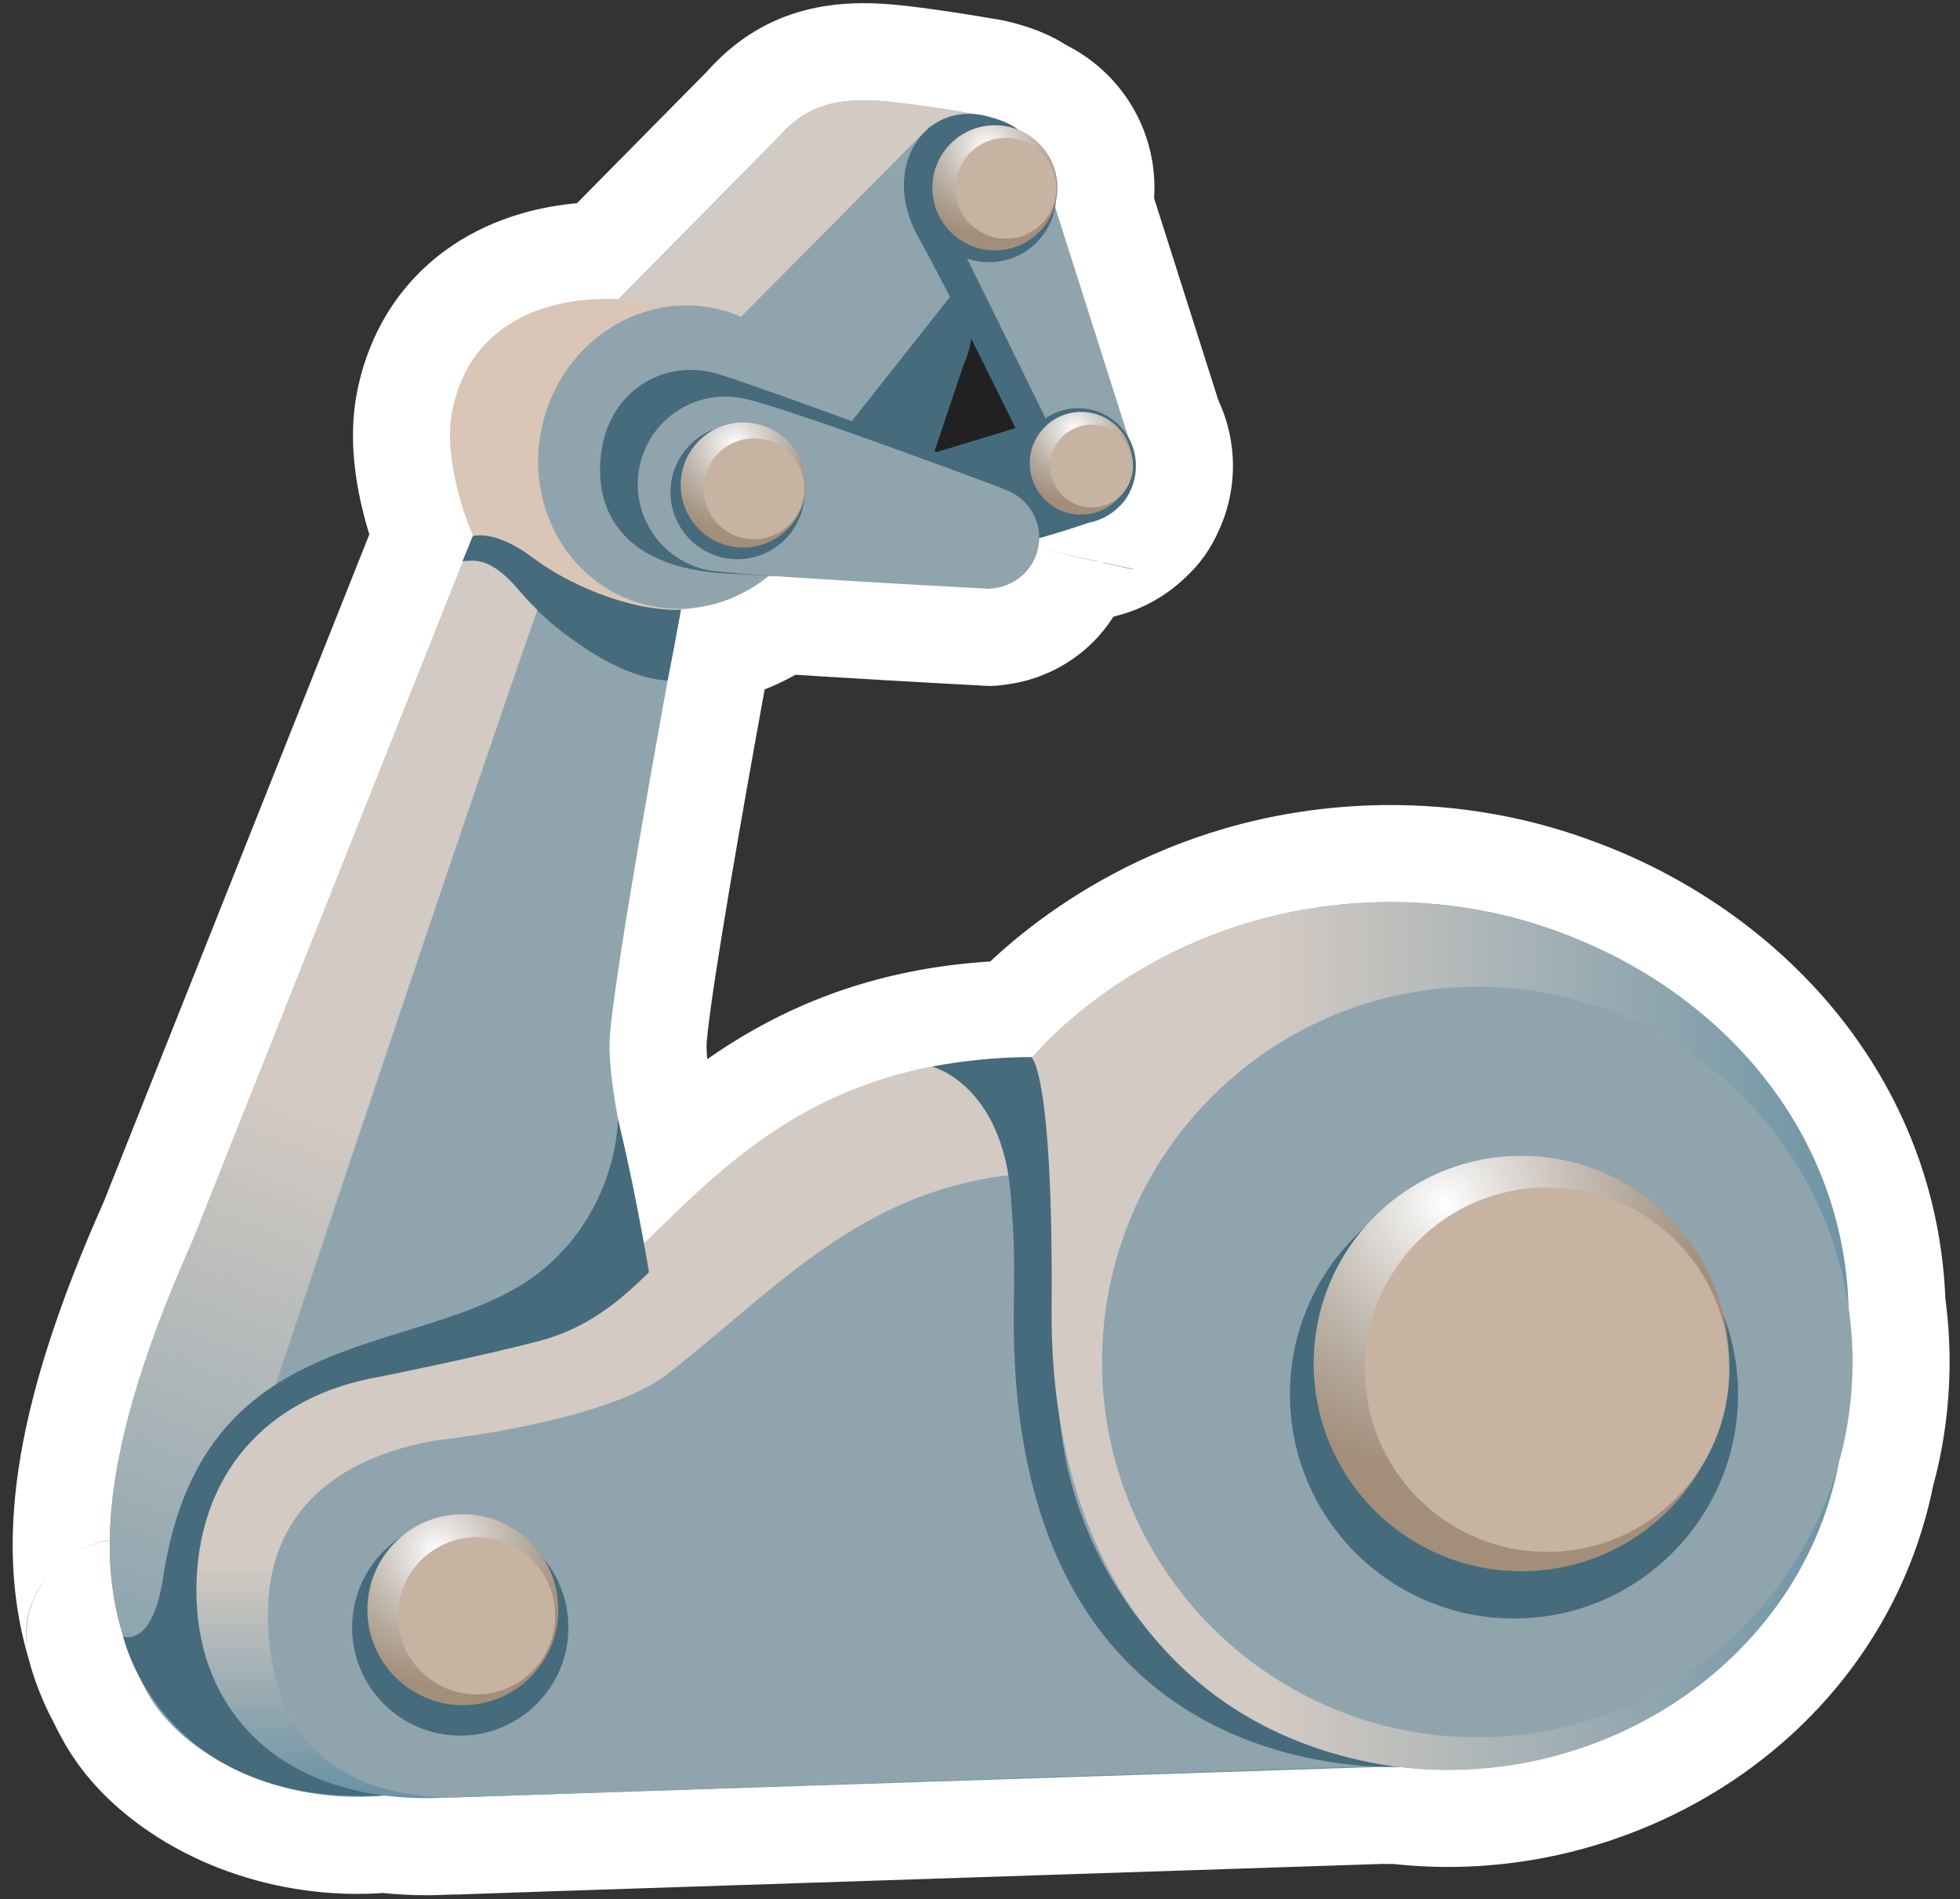 <?xml version="1.0" encoding="UTF-8"?> <svg xmlns="http://www.w3.org/2000/svg" width="129" height="125" viewBox="0 0 129 125" fill="none"><rect x="0" y="0" width="129" height="125" fill="#333333" stroke="none"/><mask id="path-1-outside-1_329_519" maskUnits="userSpaceOnUse" x="0.22" y="-0.404" width="129" height="126" fill="black"><rect fill="white" x="0.22" y="-0.404" width="129" height="126"></rect><path fill-rule="evenodd" clip-rule="evenodd" d="M65.021 7.667C64.743 7.592 64.471 7.541 64.205 7.514C63.147 7.324 61.179 6.995 58.834 6.721C55.356 6.322 53.346 6.858 51.615 8.618C51.47 8.764 51.328 8.918 51.186 9.081L41.711 18.675C41.074 19.32 40.192 19.646 39.287 19.683C34.893 19.863 30.803 21.918 29.775 26.986C29.159 29.994 30.517 33.748 30.985 34.913C31.076 35.138 31.079 35.386 30.988 35.61L30.447 36.937C30.447 36.937 30.447 36.937 30.448 36.937C30.462 36.936 30.472 36.95 30.466 36.963L13.893 78.613L12.725 81.546C11.245 84.859 10.106 87.811 9.258 90.463C7.94 94.585 7.327 97.98 7.233 100.878C7.147 103.504 7.486 105.722 8.112 107.701C8.112 107.702 8.111 107.703 8.11 107.702C8.11 107.702 8.108 107.702 8.109 107.703C8.119 107.748 8.381 108.888 9.195 110.403C9.313 110.645 9.435 110.885 9.56 111.122C9.611 111.217 9.662 111.312 9.713 111.406C10.8 113.404 12.91 115.243 15.611 116.511C16.114 116.752 16.649 116.973 17.218 117.171C19.543 117.998 22.193 118.41 24.95 118.198C25.186 118.18 25.423 118.184 25.658 118.209C26.443 118.295 27.28 118.342 28.172 118.342H28.22H28.268L29.759 118.293C29.851 118.294 29.943 118.295 30.036 118.295L35.773 118.095L90.994 116.277C91.411 116.29 91.784 116.292 92.107 116.288C105.279 117.894 118.427 109.509 121.007 96.351L121.014 96.318C121.61 94.192 121.929 91.951 121.929 89.635C121.929 88.41 121.84 87.207 121.668 86.031C121.323 74.229 113.05 65.074 102.446 61.277C98.67 59.89 94.522 59.224 90.246 59.391C78.803 59.843 71.565 65.895 68.983 68.476C68.311 69.147 67.417 69.558 66.469 69.601C66.267 69.61 66.068 69.62 65.872 69.633C54.232 70.263 48.171 76.177 43.172 81.055L43.17 81.057L43.162 81.064L43.162 81.065C42.83 81.389 42.271 81.209 42.186 80.753C41.488 77.013 40.815 74.226 40.689 73.714C40.27 71.419 40.026 69.468 40.153 68.007C40.5 64.019 42.666 51.796 44.006 44.438C44.263 43.17 44.488 41.967 44.664 40.99C44.756 40.481 45.189 40.12 45.693 40.003C47.458 39.798 49.134 39.077 50.537 37.953C50.587 37.913 50.651 37.892 50.715 37.895C55.419 38.226 62.547 38.612 64.588 38.722L64.898 38.739C64.917 38.739 64.938 38.742 64.96 38.744L64.96 38.744C64.982 38.746 65.003 38.749 65.022 38.749C65.085 38.749 65.127 38.754 65.146 38.757C65.151 38.757 65.157 38.753 65.157 38.748C65.157 38.743 65.16 38.739 65.165 38.739C66.677 38.658 67.987 37.614 68.322 36.091C68.408 35.698 68.665 35.344 69.051 35.231C70.143 34.91 71.079 34.6 71.686 34.392C72.482 34.239 73.189 33.837 73.725 33.271C73.971 33.056 74.2 32.747 74.368 32.348C74.621 31.84 74.762 31.267 74.762 30.662C74.762 30.096 74.638 29.558 74.416 29.076C74.321 28.869 74.224 28.662 74.155 28.445L69.557 13.987C69.484 13.756 69.473 13.511 69.496 13.27C69.561 12.978 69.596 12.674 69.596 12.362C69.596 10.686 68.595 9.244 67.157 8.602C67.066 8.562 66.979 8.513 66.896 8.457C66.884 8.448 66.871 8.438 66.859 8.429C66.323 8.047 65.673 7.845 65.041 7.673C65.041 7.673 65.04 7.672 65.04 7.672C65.04 7.671 65.04 7.671 65.04 7.671L65.021 7.667Z"></path></mask><path fill-rule="evenodd" clip-rule="evenodd" d="M65.021 7.667C64.743 7.592 64.471 7.541 64.205 7.514C63.147 7.324 61.179 6.995 58.834 6.721C55.356 6.322 53.346 6.858 51.615 8.618C51.47 8.764 51.328 8.918 51.186 9.081L41.711 18.675C41.074 19.32 40.192 19.646 39.287 19.683C34.893 19.863 30.803 21.918 29.775 26.986C29.159 29.994 30.517 33.748 30.985 34.913C31.076 35.138 31.079 35.386 30.988 35.61L30.447 36.937C30.447 36.937 30.447 36.937 30.448 36.937C30.462 36.936 30.472 36.95 30.466 36.963L13.893 78.613L12.725 81.546C11.245 84.859 10.106 87.811 9.258 90.463C7.94 94.585 7.327 97.98 7.233 100.878C7.147 103.504 7.486 105.722 8.112 107.701C8.112 107.702 8.111 107.703 8.11 107.702C8.11 107.702 8.108 107.702 8.109 107.703C8.119 107.748 8.381 108.888 9.195 110.403C9.313 110.645 9.435 110.885 9.56 111.122C9.611 111.217 9.662 111.312 9.713 111.406C10.8 113.404 12.91 115.243 15.611 116.511C16.114 116.752 16.649 116.973 17.218 117.171C19.543 117.998 22.193 118.41 24.95 118.198C25.186 118.18 25.423 118.184 25.658 118.209C26.443 118.295 27.28 118.342 28.172 118.342H28.22H28.268L29.759 118.293C29.851 118.294 29.943 118.295 30.036 118.295L35.773 118.095L90.994 116.277C91.411 116.29 91.784 116.292 92.107 116.288C105.279 117.894 118.427 109.509 121.007 96.351L121.014 96.318C121.61 94.192 121.929 91.951 121.929 89.635C121.929 88.41 121.84 87.207 121.668 86.031C121.323 74.229 113.05 65.074 102.446 61.277C98.67 59.89 94.522 59.224 90.246 59.391C78.803 59.843 71.565 65.895 68.983 68.476C68.311 69.147 67.417 69.558 66.469 69.601C66.267 69.61 66.068 69.62 65.872 69.633C54.232 70.263 48.171 76.177 43.172 81.055L43.17 81.057L43.162 81.064L43.162 81.065C42.83 81.389 42.271 81.209 42.186 80.753C41.488 77.013 40.815 74.226 40.689 73.714C40.27 71.419 40.026 69.468 40.153 68.007C40.5 64.019 42.666 51.796 44.006 44.438C44.263 43.17 44.488 41.967 44.664 40.99C44.756 40.481 45.189 40.12 45.693 40.003C47.458 39.798 49.134 39.077 50.537 37.953C50.587 37.913 50.651 37.892 50.715 37.895C55.419 38.226 62.547 38.612 64.588 38.722L64.898 38.739C64.917 38.739 64.938 38.742 64.96 38.744L64.96 38.744C64.982 38.746 65.003 38.749 65.022 38.749C65.085 38.749 65.127 38.754 65.146 38.757C65.151 38.757 65.157 38.753 65.157 38.748C65.157 38.743 65.16 38.739 65.165 38.739C66.677 38.658 67.987 37.614 68.322 36.091C68.408 35.698 68.665 35.344 69.051 35.231C70.143 34.91 71.079 34.6 71.686 34.392C72.482 34.239 73.189 33.837 73.725 33.271C73.971 33.056 74.2 32.747 74.368 32.348C74.621 31.84 74.762 31.267 74.762 30.662C74.762 30.096 74.638 29.558 74.416 29.076C74.321 28.869 74.224 28.662 74.155 28.445L69.557 13.987C69.484 13.756 69.473 13.511 69.496 13.27C69.561 12.978 69.596 12.674 69.596 12.362C69.596 10.686 68.595 9.244 67.157 8.602C67.066 8.562 66.979 8.513 66.896 8.457C66.884 8.448 66.871 8.438 66.859 8.429C66.323 8.047 65.673 7.845 65.041 7.673C65.041 7.673 65.04 7.672 65.04 7.672C65.04 7.671 65.04 7.671 65.04 7.671L65.021 7.667Z" fill="white"></path><path d="M64.205 7.514L63.075 13.799L63.319 13.843L63.566 13.868L64.205 7.514ZM65.021 7.667L63.343 13.828L63.557 13.887L63.775 13.93L65.021 7.667ZM58.834 6.721L59.575 0.379L59.562 0.378L58.834 6.721ZM51.615 8.618L56.151 13.112L56.159 13.104L56.166 13.097L51.615 8.618ZM51.186 9.081L55.729 13.568L55.873 13.423L56.006 13.269L51.186 9.081ZM29.775 26.986L36.03 28.267L36.033 28.256L29.775 26.986ZM13.893 78.613L19.825 80.975L19.825 80.974L13.893 78.613ZM12.725 81.546L18.555 84.15L18.609 84.03L18.658 83.907L12.725 81.546ZM9.258 90.463L15.34 92.407L15.34 92.407L9.258 90.463ZM7.233 100.878L13.615 101.087L13.615 101.087L7.233 100.878ZM9.195 110.403L14.939 107.613L14.882 107.494L14.819 107.378L9.195 110.403ZM9.56 111.122L15.206 108.138L15.204 108.135L9.56 111.122ZM9.713 111.406L15.322 108.354L15.32 108.35L9.713 111.406ZM15.611 116.511L18.366 110.75L18.345 110.74L18.324 110.731L15.611 116.511ZM17.218 117.171L19.357 111.155L19.337 111.148L19.317 111.141L17.218 117.171ZM28.268 118.342V124.728H28.373L28.479 124.724L28.268 118.342ZM29.759 118.293L29.835 111.908L29.692 111.906L29.549 111.911L29.759 118.293ZM30.036 118.295V124.68H30.148L30.259 124.676L30.036 118.295ZM35.773 118.095L35.563 111.713L35.551 111.714L35.773 118.095ZM90.994 116.277L91.192 109.895L90.988 109.888L90.784 109.895L90.994 116.277ZM92.107 116.288L92.88 109.949L92.455 109.898L92.026 109.903L92.107 116.288ZM121.007 96.351L127.274 97.58L127.276 97.57L127.277 97.56L121.007 96.351ZM121.014 96.318L114.865 94.594L114.794 94.849L114.744 95.109L121.014 96.318ZM121.668 86.031L115.285 86.217L115.296 86.588L115.349 86.955L121.668 86.031ZM102.446 61.277L100.244 67.271L100.268 67.28L100.293 67.289L102.446 61.277ZM90.246 59.391L89.997 53.01L89.994 53.01L90.246 59.391ZM65.872 69.633L66.217 76.009L66.243 76.007L66.268 76.006L65.872 69.633ZM43.172 81.055L38.712 76.485L38.702 76.495L43.172 81.055ZM43.17 81.057L47.627 85.629L47.633 85.623L47.64 85.617L43.17 81.057ZM43.162 81.064L47.576 85.679L47.598 85.658L47.619 85.637L43.162 81.064ZM40.689 73.714L34.408 74.863L34.442 75.05L34.488 75.236L40.689 73.714ZM40.153 68.007L46.514 68.561L46.514 68.561L40.153 68.007ZM44.006 44.438L37.748 43.17L37.735 43.231L37.724 43.293L44.006 44.438ZM64.588 38.722L64.933 32.346L64.933 32.346L64.588 38.722ZM64.898 38.739L64.552 45.115L64.725 45.125H64.898V38.739ZM64.96 38.744L64.255 45.09L64.318 45.097L64.382 45.103L64.96 38.744ZM64.96 38.744L65.665 32.398L65.602 32.391L65.538 32.385L64.96 38.744ZM71.686 34.392L70.478 28.122L70.037 28.207L69.612 28.353L71.686 34.392ZM73.725 33.271L69.527 28.459L69.295 28.661L69.084 28.885L73.725 33.271ZM74.368 32.348L68.648 29.51L68.563 29.682L68.488 29.859L74.368 32.348ZM66.859 8.429L70.581 3.241L70.57 3.233L66.859 8.429ZM65.041 7.673L66.722 1.513L65.041 7.673ZM69.557 13.987L63.472 15.923L69.557 13.987ZM74.416 29.076L68.615 31.745L74.416 29.076ZM74.155 28.445L68.07 30.381L74.155 28.445ZM69.051 35.231L70.85 41.358L69.051 35.231ZM65.165 38.739L65.503 45.115L65.165 38.739ZM44.664 40.99L50.948 42.122L44.664 40.99ZM67.157 8.602L64.553 14.433L67.157 8.602ZM24.95 118.198L24.46 111.831L24.95 118.198ZM25.658 118.209L24.962 124.557L25.658 118.209ZM30.447 36.937L36.361 39.346L30.447 36.937ZM30.985 34.913L36.91 32.531L30.985 34.913ZM30.988 35.61L36.901 38.02L30.988 35.61ZM68.983 68.476L64.469 63.959L68.983 68.476ZM66.469 69.601L66.754 75.98L66.469 69.601ZM8.112 107.701L2.024 109.626L8.112 107.701ZM42.186 80.753L35.909 81.925L42.186 80.753ZM65.146 38.757L66.089 32.441L65.146 38.757ZM30.466 36.963L36.399 39.324L30.466 36.963ZM65.04 7.671L63.794 13.934L65.04 7.671ZM50.537 37.953L54.528 42.938L50.537 37.953ZM8.109 107.703L14.338 106.298L8.109 107.703ZM41.711 18.675L37.168 14.188L41.711 18.675ZM39.287 19.683L39.025 13.303L39.287 19.683ZM63.566 13.868C63.47 13.858 63.395 13.842 63.343 13.828L66.698 1.506C66.091 1.341 65.471 1.224 64.843 1.161L63.566 13.868ZM58.093 13.064C60.271 13.318 62.105 13.625 63.075 13.799L65.334 1.23C64.19 1.024 62.086 0.672 59.575 0.379L58.093 13.064ZM56.166 13.097C56.276 12.986 56.308 12.976 56.268 13C56.221 13.028 56.183 13.038 56.197 13.034C56.276 13.014 56.764 12.911 58.105 13.065L59.562 0.378C57.426 0.132 55.169 0.098 52.941 0.686C50.559 1.314 48.642 2.535 47.063 4.14L56.166 13.097ZM56.006 13.269C56.064 13.203 56.112 13.151 56.151 13.112L47.078 4.124C46.828 4.377 46.591 4.634 46.366 4.893L56.006 13.269ZM46.254 23.162L55.729 13.568L46.643 4.594L37.168 14.188L46.254 23.162ZM36.033 28.256C36.223 27.318 36.573 26.979 36.888 26.762C37.341 26.451 38.2 26.118 39.548 26.063L39.025 13.303C35.98 13.428 32.598 14.213 29.65 16.241C26.564 18.364 24.355 21.586 23.517 25.716L36.033 28.256ZM36.91 32.531C36.752 32.138 36.429 31.264 36.21 30.269C35.969 29.173 35.983 28.498 36.03 28.267L23.519 25.705C22.95 28.482 23.336 31.188 23.737 33.012C24.16 34.938 24.751 36.524 25.061 37.296L36.91 32.531ZM36.361 39.346L36.901 38.02L25.074 33.201L24.534 34.527L36.361 39.346ZM19.825 80.974L36.399 39.324L24.533 34.602L7.959 76.252L19.825 80.974ZM18.658 83.907L19.825 80.975L7.96 76.252L6.792 79.184L18.658 83.907ZM15.34 92.407C16.103 90.022 17.151 87.293 18.555 84.15L6.895 78.941C5.338 82.425 4.109 85.601 3.176 88.519L15.34 92.407ZM13.615 101.087C13.686 98.921 14.153 96.122 15.34 92.407L3.176 88.519C1.728 93.048 0.969 97.04 0.851 100.67L13.615 101.087ZM14.2 105.775C13.8 104.509 13.552 103.015 13.615 101.087L0.851 100.669C0.742 103.994 1.173 106.935 2.024 109.626L14.2 105.775ZM14.819 107.378C14.354 106.514 14.261 105.958 14.338 106.298L1.88 109.107C1.977 109.537 2.407 111.263 3.572 113.428L14.819 107.378ZM15.204 108.135C15.111 107.96 15.023 107.786 14.939 107.613L3.452 113.193C3.603 113.505 3.758 113.81 3.917 114.109L15.204 108.135ZM15.32 108.35C15.281 108.279 15.243 108.209 15.206 108.138L3.915 114.105C3.978 114.225 4.042 114.344 4.106 114.462L15.32 108.35ZM18.324 110.731C16.499 109.874 15.594 108.853 15.322 108.354L4.104 114.459C6.008 117.955 9.321 120.613 12.899 122.292L18.324 110.731ZM19.317 111.141C18.971 111.02 18.655 110.889 18.366 110.75L12.857 122.272C13.573 122.614 14.326 122.926 15.118 123.202L19.317 111.141ZM24.46 111.831C22.64 111.971 20.884 111.697 19.357 111.155L15.079 123.188C18.201 124.298 21.746 124.849 25.439 124.565L24.46 111.831ZM28.172 111.957C27.504 111.957 26.899 111.922 26.354 111.862L24.962 124.557C25.986 124.669 27.056 124.728 28.172 124.728V111.957ZM28.22 111.957H28.172V124.728H28.22V111.957ZM28.268 111.957H28.22V124.728H28.268V111.957ZM29.549 111.911L28.058 111.96L28.479 124.724L29.969 124.675L29.549 111.911ZM30.036 111.909C29.969 111.909 29.901 111.909 29.835 111.908L29.683 124.678C29.801 124.68 29.918 124.68 30.036 124.68V111.909ZM35.551 111.714L29.814 111.913L30.259 124.676L35.995 124.477L35.551 111.714ZM90.784 109.895L35.563 111.713L35.983 124.477L91.204 122.659L90.784 109.895ZM92.026 109.903C91.79 109.906 91.51 109.905 91.192 109.895L90.795 122.66C91.311 122.676 91.778 122.678 92.189 122.673L92.026 109.903ZM114.741 95.122C112.882 104.602 103.142 111.201 92.88 109.949L91.335 122.626C107.416 124.587 123.972 114.416 127.274 97.58L114.741 95.122ZM114.744 95.109L114.737 95.142L127.277 97.56L127.284 97.527L114.744 95.109ZM115.543 89.635C115.543 91.362 115.306 93.024 114.865 94.594L127.162 98.043C127.914 95.361 128.314 92.539 128.314 89.635H115.543ZM115.349 86.955C115.477 87.826 115.543 88.721 115.543 89.635H128.314C128.314 88.1 128.203 86.588 127.986 85.107L115.349 86.955ZM100.293 67.289C108.96 70.392 115.033 77.57 115.285 86.217L128.051 85.845C127.614 70.888 117.14 59.756 104.598 55.266L100.293 67.289ZM90.494 65.771C93.95 65.637 97.265 66.177 100.244 67.271L104.648 55.284C100.075 53.604 95.093 52.812 89.997 53.01L90.494 65.771ZM73.496 72.993C75.481 71.009 81.285 66.135 90.498 65.771L89.994 53.01C76.32 53.55 67.648 60.782 64.469 63.959L73.496 72.993ZM66.268 76.006C66.429 75.996 66.591 75.987 66.754 75.98L66.184 63.221C65.943 63.232 65.707 63.245 65.476 63.259L66.268 76.006ZM47.631 85.626C52.503 80.871 57.089 76.503 66.217 76.009L65.527 63.256C51.375 64.022 43.839 71.483 38.712 76.485L47.631 85.626ZM47.64 85.617L47.641 85.616L38.702 76.495L38.701 76.496L47.64 85.617ZM47.619 85.637L47.627 85.629L38.714 76.484L38.706 76.492L47.619 85.637ZM47.576 85.679L47.576 85.679L38.748 76.45L38.748 76.45L47.576 85.679ZM34.488 75.236C34.596 75.675 35.24 78.339 35.909 81.925L48.463 79.581C47.736 75.688 47.035 72.778 46.891 72.192L34.488 75.236ZM33.791 67.454C33.582 69.854 33.987 72.56 34.408 74.863L46.971 72.565C46.552 70.278 46.469 69.081 46.514 68.561L33.791 67.454ZM37.724 43.293C36.417 50.471 34.171 63.085 33.791 67.454L46.514 68.561C46.828 64.952 48.915 53.121 50.288 45.582L37.724 43.293ZM38.38 39.858C38.209 40.803 37.993 41.959 37.748 43.17L50.264 45.706C50.533 44.382 50.767 43.132 50.948 42.122L38.38 39.858ZM46.546 32.968C46.033 33.379 45.474 33.6 44.954 33.661L46.432 46.346C49.442 45.995 52.234 44.774 54.528 42.938L46.546 32.968ZM64.933 32.346C62.878 32.235 55.805 31.852 51.164 31.525L50.266 44.265C55.032 44.6 62.217 44.989 64.243 45.099L64.933 32.346ZM65.243 32.363L64.933 32.346L64.243 45.099L64.552 45.115L65.243 32.363ZM65.665 32.398C65.663 32.397 65.638 32.395 65.61 32.392C65.58 32.388 65.532 32.384 65.474 32.379C65.367 32.369 65.158 32.354 64.898 32.354V45.125C64.656 45.125 64.468 45.11 64.382 45.103C64.299 45.096 64.229 45.087 64.255 45.09L65.665 32.398ZM65.538 32.385L65.538 32.385L64.382 45.103L64.382 45.103L65.538 32.385ZM65.022 32.363C65.264 32.363 65.451 32.378 65.537 32.385C65.62 32.392 65.691 32.4 65.665 32.398L64.255 45.09C64.257 45.091 64.282 45.093 64.311 45.096C64.341 45.099 64.389 45.104 64.447 45.109C64.554 45.119 64.762 45.134 65.022 45.134V32.363ZM66.089 32.441C65.787 32.396 65.428 32.363 65.022 32.363V45.134C64.742 45.134 64.468 45.112 64.203 45.072L66.089 32.441ZM62.086 34.719C62.398 33.303 63.611 32.427 64.827 32.362L65.503 45.115C69.744 44.89 73.577 41.925 74.559 37.464L62.086 34.719ZM69.612 28.353C69.071 28.539 68.228 28.817 67.251 29.104L70.85 41.358C72.057 41.003 73.087 40.662 73.76 40.431L69.612 28.353ZM69.084 28.885C69.44 28.508 69.922 28.229 70.478 28.122L72.893 40.663C75.041 40.249 76.938 39.167 78.365 37.657L69.084 28.885ZM68.488 29.859C68.66 29.453 68.975 28.941 69.527 28.459L77.922 38.083C78.967 37.172 79.74 36.04 80.249 34.837L68.488 29.859ZM68.377 30.662C68.377 30.261 68.472 29.864 68.648 29.51L80.088 35.186C80.768 33.816 81.148 32.274 81.148 30.662H68.377ZM68.615 31.745C68.46 31.407 68.377 31.036 68.377 30.662H81.148C81.148 29.156 80.817 27.709 80.217 26.407L68.615 31.745ZM63.472 15.923L68.07 30.381L80.24 26.51L75.642 12.052L63.472 15.923ZM63.211 12.362C63.211 12.199 63.229 12.033 63.266 11.867L75.725 14.672C75.894 13.923 75.982 13.149 75.982 12.362H63.211ZM64.553 14.433C63.774 14.085 63.211 13.296 63.211 12.362H75.982C75.982 8.076 73.415 4.404 69.761 2.772L64.553 14.433ZM63.137 13.618C63.123 13.608 63.11 13.599 63.097 13.589L70.695 3.324C70.658 3.296 70.62 3.269 70.581 3.241L63.137 13.618ZM63.36 13.833C63.486 13.867 63.565 13.89 63.623 13.908C63.679 13.925 63.691 13.931 63.675 13.925C63.651 13.915 63.436 13.832 63.147 13.625L70.57 3.233C69.011 2.119 67.348 1.683 66.722 1.513L63.36 13.833ZM63.775 13.93L63.794 13.934L66.285 1.408L66.266 1.404L63.775 13.93ZM66.722 1.513C69.596 2.297 71.536 4.958 71.421 7.92L58.66 7.424C58.545 10.386 60.486 13.049 63.36 13.833L66.722 1.513ZM75.642 12.052C75.906 12.881 75.883 13.554 75.852 13.882L63.14 12.658C63.062 13.468 63.061 14.632 63.472 15.923L75.642 12.052ZM80.217 26.407C80.202 26.374 80.194 26.357 80.183 26.333C80.173 26.311 80.166 26.296 80.16 26.283C80.148 26.256 80.146 26.251 80.149 26.257C80.152 26.264 80.163 26.291 80.179 26.332C80.194 26.373 80.216 26.433 80.24 26.51L68.07 30.381C68.282 31.047 68.564 31.634 68.615 31.745L80.217 26.407ZM74.563 37.444C74.302 38.647 73.31 40.635 70.85 41.358L67.251 29.104C64.02 30.053 62.513 32.75 62.082 34.739L74.563 37.444ZM71.542 38.748C71.542 42.17 68.857 44.937 65.503 45.115L64.827 32.362C61.464 32.541 58.771 35.315 58.771 38.748H71.542ZM50.948 42.122C50.476 44.745 48.438 45.923 47.129 46.225L44.257 33.781C41.94 34.316 39.035 36.217 38.38 39.858L50.948 42.122ZM69.761 2.772C70.027 2.891 70.269 3.028 70.485 3.175L63.308 13.738C63.689 13.998 64.105 14.233 64.553 14.433L69.761 2.772ZM25.439 124.565C25.287 124.577 25.127 124.575 24.962 124.557L26.354 111.862C25.718 111.792 25.084 111.784 24.46 111.831L25.439 124.565ZM24.534 34.527C22.751 38.904 26.175 43.634 30.89 43.307L30.005 30.567C34.72 30.239 38.144 34.969 36.361 39.346L24.534 34.527ZM25.061 37.296C24.56 36.049 24.513 34.578 25.074 33.201L36.901 38.02C37.645 36.195 37.592 34.227 36.91 32.531L25.061 37.296ZM64.469 63.959C64.869 63.56 65.462 63.254 66.184 63.221L66.754 75.98C69.373 75.863 71.754 74.734 73.496 72.993L64.469 63.959ZM2.024 109.626C0.399 104.488 5.437 99.857 10.376 101.732L5.845 113.672C10.786 115.548 15.826 110.916 14.2 105.775L2.024 109.626ZM38.702 76.495C42.071 73.208 47.624 75.089 48.463 79.581L35.909 81.925C36.918 87.328 43.589 89.57 47.622 85.635L38.702 76.495ZM64.203 45.072C67.944 45.63 71.542 42.78 71.542 38.748H58.771C58.771 34.727 62.359 31.884 66.089 32.441L64.203 45.072ZM30.888 43.307C26.21 43.63 22.8 38.958 24.533 34.602L36.399 39.324C38.143 34.942 34.713 30.241 30.007 30.567L30.888 43.307ZM71.421 7.92C71.543 4.782 69.365 2.021 66.285 1.408L63.794 13.934C60.715 13.322 58.538 10.561 58.66 7.424L71.421 7.92ZM54.528 42.938C53.389 43.849 51.93 44.347 50.404 44.273L51.026 31.517C49.371 31.436 47.785 31.976 46.546 32.968L54.528 42.938ZM10.376 101.732C9.86 101.536 8.513 101.094 6.802 101.452C5.842 101.653 4.089 102.271 2.84 104.094C1.535 106 1.625 107.977 1.88 109.107L14.338 106.298C14.593 107.428 14.682 109.404 13.377 111.31C12.129 113.133 10.376 113.751 9.417 113.952C7.706 114.31 6.36 113.868 5.845 113.672L10.376 101.732ZM37.168 14.188C37.87 13.477 38.629 13.319 39.025 13.303L39.548 26.063C41.755 25.973 44.278 25.163 46.254 23.162L37.168 14.188Z" fill="white" mask="url(#path-1-outside-1_329_519)"></path><path d="M69.559 69.609C51.002 68.89 45.111 80.596 38.145 85.508C32.8 89.279 23.982 88.656 23.982 88.656C17.285 89.807 12.881 93.492 12.881 100.112C12.881 106.397 16.268 112.499 25.287 112.499L85.948 110.389C85.948 110.389 88.423 70.339 69.559 69.609Z" fill="#D3CAC3"></path><path d="M12.725 81.546L31.826 33.561L45.074 38.646C45.074 38.646 40.661 62.164 40.153 68.007C39.644 73.851 45.074 87.552 43.942 99.652C42.676 113.21 37.332 116.76 27.134 117.921C19.997 118.736 11.948 115.503 9.713 111.406C6.413 105.361 5.463 97.8 12.725 81.546Z" fill="#90A4AE"></path><path d="M30.447 36.937C31.186 36.889 32.289 36.582 34.256 38.961C35.714 40.727 38.976 43.739 42.794 43.94C43.456 40.717 43.936 38.462 43.936 38.462L31.819 33.57L30.447 36.937Z" fill="#466B7D"></path><path d="M16.726 95.373C16.726 95.373 31.241 51.6 36.949 35.644L31.816 33.571L12.725 81.546C5.463 97.801 6.413 105.352 9.713 111.406C11.948 115.513 18.5 118.948 25.638 118.133C27.403 117.931 28.976 117.586 30.406 117.106C25.321 108.825 16.726 95.373 16.726 95.373Z" fill="url(#paint0_linear_329_519)"></path><path d="M30.447 36.937C31.186 36.889 32.289 36.582 34.256 38.961C35.714 40.727 40.117 44.583 43.936 44.785C44.597 41.561 45.068 38.654 45.068 38.654L31.819 33.57L30.447 36.937Z" fill="#466B7D"></path><path d="M40.668 73.629C40.668 73.629 40.726 79.262 35.929 83.388C28.504 89.778 13.414 86.132 10.737 103.806C10.027 108.479 8.108 107.702 8.108 107.702C8.108 107.702 10.603 118.976 25.319 118.16C36.169 117.191 42.232 109.381 43.614 100.476C45.062 91.217 40.668 73.629 40.668 73.629Z" fill="#466B7D"></path><path d="M81.444 68.889C57.207 68.889 50.049 76.22 44.311 82.111C41.51 84.99 39.293 87.264 35.378 88.281C31.924 89.183 26.57 90.286 25.016 90.603C24.996 90.603 24.977 90.612 24.958 90.612C17.416 91.917 12.926 97.185 12.926 104.698C12.926 108.469 14.183 111.75 16.562 114.168C18.433 116.078 21.974 118.342 28.172 118.342H28.22H28.268L94.427 116.164C94.427 116.164 100.385 84.424 91.462 73.552C88.948 70.501 85.484 68.889 81.444 68.889Z" fill="url(#paint1_linear_329_519)"></path><path d="M76.169 77.737C59.493 74.781 52.997 83.359 43.949 90.412C39.843 93.617 28.731 94.787 28.731 94.787C22.034 95.939 17.63 99.623 17.63 106.244C17.63 113.133 21.017 118.295 30.036 118.295L90.697 116.184C90.697 116.194 94.755 81.028 76.169 77.737Z" fill="#90A4AE"></path><path d="M71.12 85.221C71.148 81.373 71.043 78.341 70.966 76.134V76.019C70.87 73.275 70.525 71.173 70.074 69.542C69.882 69.571 69.681 69.59 69.489 69.619C65.412 69.36 61.353 70.195 61.353 70.195C61.353 70.195 66.025 71.375 66.543 78.869C66.716 81.354 66.783 81.997 66.726 86.065C66.275 119.178 93.482 116.222 93.482 116.222L93.779 114.582C77.547 111.626 70.985 103.125 71.12 85.221Z" fill="#466B7D"></path><path d="M30.293 114.223C34.224 114.223 37.411 111.036 37.411 107.105C37.411 103.174 34.224 99.987 30.293 99.987C26.362 99.987 23.175 103.174 23.175 107.105C23.175 111.036 26.362 114.223 30.293 114.223Z" fill="#466B7D"></path><path d="M30.465 112.218C33.936 112.218 36.749 109.405 36.749 105.935C36.749 102.464 33.936 99.651 30.465 99.651C26.995 99.651 24.182 102.464 24.182 105.935C24.182 109.405 26.995 112.218 30.465 112.218Z" fill="#A38E7A"></path><path d="M30.465 112.218C33.936 112.218 36.749 109.405 36.749 105.935C36.749 102.464 33.936 99.651 30.465 99.651C26.995 99.651 24.182 102.464 24.182 105.935C24.182 109.405 26.995 112.218 30.465 112.218Z" fill="url(#paint2_radial_329_519)"></path><path d="M31.368 111.508C34.224 111.508 36.539 109.193 36.539 106.338C36.539 103.482 34.224 101.167 31.368 101.167C28.512 101.167 26.197 103.482 26.197 106.338C26.197 109.193 28.512 111.508 31.368 111.508Z" fill="#C6B3A1"></path><path d="M120.029 85.931H120.048C120.058 69.494 106.02 58.776 90.246 59.391C75.671 59.966 67.918 69.629 67.918 69.629C67.918 69.629 72.399 73.908 70.317 85.125C70.326 85.134 70.326 85.134 70.336 85.144C70.259 85.451 70.192 85.767 70.125 86.084C67.409 99.882 76.39 113.267 90.179 115.982C103.967 118.698 117.342 109.707 120.048 95.909C120.72 92.503 120.681 89.126 120.029 85.931Z" fill="#90A4AE"></path><path d="M120.029 85.931L121.67 86.094C121.238 69.974 106.02 58.776 90.246 59.391C75.671 59.966 67.918 69.629 67.918 69.629C67.918 69.629 68.714 70.262 69.06 77.074C69.175 79.348 69.242 82.304 69.213 86.161C69.098 101.571 76.4 113.267 90.188 115.982C103.976 118.698 118.302 110.149 121.008 96.351C121.67 92.945 120.681 89.126 120.029 85.931Z" fill="url(#paint3_linear_329_519)"></path><path d="M97.231 114.332C110.871 114.332 121.929 103.275 121.929 89.635C121.929 75.994 110.871 64.937 97.231 64.937C83.591 64.937 72.533 75.994 72.533 89.635C72.533 103.275 83.591 114.332 97.231 114.332Z" fill="#90A4AE"></path><path d="M99.645 106.515C107.789 106.515 114.39 99.914 114.39 91.77C114.39 83.627 107.789 77.025 99.645 77.025C91.502 77.025 84.9 83.627 84.9 91.77C84.9 99.914 91.502 106.515 99.645 106.515Z" fill="#466B7D"></path><path d="M100.133 103.407C107.684 103.407 113.804 97.287 113.804 89.737C113.804 82.187 107.684 76.066 100.133 76.066C92.583 76.066 86.463 82.187 86.463 89.737C86.463 97.287 92.583 103.407 100.133 103.407Z" fill="#A38E7A"></path><path d="M100.133 103.407C107.684 103.407 113.804 97.287 113.804 89.737C113.804 82.187 107.684 76.066 100.133 76.066C92.583 76.066 86.463 82.187 86.463 89.737C86.463 97.287 92.583 103.407 100.133 103.407Z" fill="url(#paint4_radial_329_519)"></path><path d="M101.824 102.131C108.447 102.131 113.815 96.763 113.815 90.14C113.815 83.517 108.447 78.148 101.824 78.148C95.201 78.148 89.832 83.517 89.832 90.14C89.832 96.763 95.201 102.131 101.824 102.131Z" fill="#C6B3A1"></path><path d="M68.747 19.925L60.429 15.579L52.822 23.704L52.582 30.218L64.823 34.679C64.823 34.679 71.116 31.437 71.376 31.312C71.635 31.187 71.27 25.997 71.27 25.997L68.747 19.925Z" fill="#212121"></path><path d="M58.098 21.978C59.422 18.726 60.669 18.841 62.117 19.254C63.595 19.676 64.583 21.402 63.441 23.945L61.474 29.806L68.075 27.792L70.838 30.66L72.421 34.133C72.421 34.133 66.281 36.397 62.424 36.55C58.568 36.704 56.447 33.538 56.447 33.538L53.742 32.291C53.752 32.291 57.695 22.985 58.098 21.978Z" fill="#466B7D"></path><path d="M64.789 13.504C64.904 10.99 65.039 7.757 65.039 7.69L64.981 7.671C64.597 7.594 62.074 7.105 58.822 6.731C55.062 6.299 53.028 6.961 51.186 9.081L40.489 19.912C37.487 23.654 39.875 28.729 39.875 28.729L53.402 31.069C53.402 31.069 61.863 19.998 64.079 17.092C64.204 16.487 64.482 15.068 64.789 13.504Z" fill="#6D94A5"></path><path d="M39.877 28.729C39.877 28.729 37.498 23.654 40.491 19.912L51.197 9.072C53.029 6.952 55.073 6.29 58.834 6.721C62.364 7.134 65.04 7.671 65.04 7.671C65.04 7.671 64.705 16.228 64.609 16.382C64.503 16.535 53.404 31.06 53.404 31.06L39.877 28.729Z" fill="#D3CAC3"></path><path d="M47.276 22.349L61.273 8.247L62.856 19.125L54.414 29.803L49.694 25.236L47.276 22.349Z" fill="#90A4AE"></path><path d="M68.797 11.595C68.02 9.052 67.185 8.266 65.046 7.681C60.902 6.539 57.899 11.029 60.431 15.576C63.185 20.526 67.147 28.68 67.147 28.68L73.248 33.564C74.131 33.237 75.138 31.693 74.39 29.179L68.797 11.595Z" fill="#90A4AE"></path><path d="M67.77 9.791C67.655 9.686 67.742 9.062 66.859 8.429C66.322 8.045 65.669 7.844 65.036 7.671C60.892 6.53 57.889 11.019 60.422 15.567C62.667 19.605 67.032 28.575 67.032 28.575C67.032 28.575 67.684 30.878 68.106 30.993C68.624 31.127 69.171 30.801 69.439 30.34C69.708 29.88 69.516 29.429 69.487 28.901C69.487 28.901 63.377 16.411 62.772 15.269C62.168 14.128 66.82 8.928 67.77 9.791Z" fill="#466B7D"></path><path d="M65.103 17.255C67.541 17.255 69.516 15.279 69.516 12.842C69.516 10.405 67.541 8.429 65.103 8.429C62.666 8.429 60.69 10.405 60.69 12.842C60.69 15.279 62.666 17.255 65.103 17.255Z" fill="#466B7D"></path><path d="M65.481 16.478C67.754 16.478 69.596 14.635 69.596 12.362C69.596 10.089 67.754 8.247 65.481 8.247C63.208 8.247 61.365 10.089 61.365 12.362C61.365 14.635 63.208 16.478 65.481 16.478Z" fill="#A38E7A"></path><path d="M65.481 16.478C67.754 16.478 69.596 14.635 69.596 12.362C69.596 10.089 67.754 8.247 65.481 8.247C63.208 8.247 61.365 10.089 61.365 12.362C61.365 14.635 63.208 16.478 65.481 16.478Z" fill="url(#paint5_radial_329_519)"></path><path d="M66.206 15.71C68.039 15.71 69.525 14.224 69.525 12.391C69.525 10.558 68.039 9.072 66.206 9.072C64.373 9.072 62.887 10.558 62.887 12.391C62.887 14.224 64.373 15.71 66.206 15.71Z" fill="#C6B3A1"></path><path d="M70.963 34.461C73.061 34.461 74.762 32.76 74.762 30.662C74.762 28.564 73.061 26.863 70.963 26.863C68.865 26.863 67.164 28.564 67.164 30.662C67.164 32.76 68.865 34.461 70.963 34.461Z" fill="#466B7D"></path><path d="M71.155 33.866C73.02 33.866 74.532 32.354 74.532 30.489C74.532 28.624 73.02 27.112 71.155 27.112C69.29 27.112 67.778 28.624 67.778 30.489C67.778 32.354 69.29 33.866 71.155 33.866Z" fill="#A38E7A"></path><path d="M71.155 33.866C73.02 33.866 74.532 32.354 74.532 30.489C74.532 28.624 73.02 27.112 71.155 27.112C69.29 27.112 67.778 28.624 67.778 30.489C67.778 32.354 69.29 33.866 71.155 33.866Z" fill="url(#paint6_radial_329_519)"></path><path d="M71.845 33.396C73.349 33.396 74.569 32.176 74.569 30.671C74.569 29.167 73.349 27.947 71.845 27.947C70.34 27.947 69.12 29.167 69.12 30.671C69.12 32.176 70.34 33.396 71.845 33.396Z" fill="#C6B3A1"></path><path d="M29.775 26.986C30.974 21.077 36.337 19.264 41.488 19.743C45.987 20.156 48.77 20.846 48.77 20.846C48.223 22.899 48.203 37.462 47.014 39.227C45.69 41.175 39.195 39.813 35.041 36.685C32.576 34.834 31.137 35.275 31.137 35.275C31.137 35.275 29.036 30.593 29.775 26.986Z" fill="#D9C6B6"></path><path d="M54.052 32.52C55.477 27.175 52.54 21.751 47.493 20.405C42.445 19.059 37.199 22.301 35.774 27.645C34.349 32.99 37.286 38.414 42.334 39.76C47.381 41.105 52.628 37.864 54.052 32.52Z" fill="#90A4AE"></path><path d="M39.753 28.867C40.52 25.816 43.609 23.466 47.437 24.665C50.478 25.615 65.53 31.189 65.53 31.189L65.876 38.547C65.876 38.547 48.454 37.856 46.785 37.664C39.561 36.83 38.976 31.956 39.753 28.867Z" fill="#466B7D"></path><path d="M68.322 36.091C68.697 34.365 67.66 32.676 66.001 32.177V32.148C66.001 32.148 52.081 26.91 48.963 26.229C45.845 25.558 42.775 27.534 42.104 30.652C41.432 33.77 43.408 36.84 46.526 37.511C48.051 37.837 62.777 38.624 64.897 38.739C64.936 38.739 64.984 38.749 65.022 38.749C65.109 38.749 65.156 38.758 65.156 38.758V38.739C66.672 38.662 67.987 37.617 68.322 36.091Z" fill="#90A4AE"></path><path d="M48.541 36.802C50.978 36.802 52.954 34.826 52.954 32.389C52.954 29.952 50.978 27.976 48.541 27.976C46.104 27.976 44.128 29.952 44.128 32.389C44.128 34.826 46.104 36.802 48.541 36.802Z" fill="#466B7D"></path><path d="M48.917 36.034C51.19 36.034 53.033 34.192 53.033 31.919C53.033 29.646 51.19 27.803 48.917 27.803C46.644 27.803 44.802 29.646 44.802 31.919C44.802 34.192 46.644 36.034 48.917 36.034Z" fill="#A38E7A"></path><path d="M48.917 36.034C51.19 36.034 53.033 34.192 53.033 31.919C53.033 29.646 51.19 27.803 48.917 27.803C46.644 27.803 44.802 29.646 44.802 31.919C44.802 34.192 46.644 36.034 48.917 36.034Z" fill="url(#paint7_radial_329_519)"></path><path d="M49.626 35.487C51.459 35.487 52.945 34.001 52.945 32.168C52.945 30.335 51.459 28.849 49.626 28.849C47.793 28.849 46.307 30.335 46.307 32.168C46.307 34.001 47.793 35.487 49.626 35.487Z" fill="#C6B3A1"></path><defs><linearGradient id="paint0_linear_329_519" x1="43.687" y1="40.392" x2="-0.351" y2="157.147" gradientUnits="userSpaceOnUse"><stop offset="0.308" stop-color="#D3CAC3"></stop><stop offset="0.744" stop-color="#6D94A5"></stop></linearGradient><linearGradient id="paint1_linear_329_519" x1="54.645" y1="97.065" x2="54.645" y2="117.736" gradientUnits="userSpaceOnUse"><stop offset="0.292" stop-color="#D3CAC3"></stop><stop offset="1" stop-color="#6D94A5"></stop></linearGradient><radialGradient id="paint2_radial_329_519" cx="0" cy="0" r="1" gradientUnits="userSpaceOnUse" gradientTransform="translate(28.756 102.079) scale(9.616 9.616)"><stop stop-color="white"></stop><stop offset="0.921" stop-color="#CDD7DB" stop-opacity="0"></stop></radialGradient><linearGradient id="paint3_linear_329_519" x1="67.916" y1="87.923" x2="121.674" y2="87.923" gradientUnits="userSpaceOnUse"><stop offset="0.292" stop-color="#D3CAC3"></stop><stop offset="1" stop-color="#6D94A5"></stop></linearGradient><radialGradient id="paint4_radial_329_519" cx="0" cy="0" r="1" gradientUnits="userSpaceOnUse" gradientTransform="translate(95.107 79.215) scale(19.433 19.433)"><stop stop-color="white"></stop><stop offset="0.921" stop-color="#CDD7DB" stop-opacity="0"></stop></radialGradient><radialGradient id="paint5_radial_329_519" cx="0" cy="0" r="1" gradientUnits="userSpaceOnUse" gradientTransform="translate(64.915 9.661) rotate(12.17) scale(6.3 6.3)"><stop stop-color="white"></stop><stop offset="0.921" stop-color="#CDD7DB" stop-opacity="0"></stop></radialGradient><radialGradient id="paint6_radial_329_519" cx="0" cy="0" r="1" gradientUnits="userSpaceOnUse" gradientTransform="translate(70.694 28.266) rotate(12.17) scale(5.167 5.167)"><stop stop-color="white"></stop><stop offset="0.921" stop-color="#CDD7DB" stop-opacity="0"></stop></radialGradient><radialGradient id="paint7_radial_329_519" cx="0" cy="0" r="1" gradientUnits="userSpaceOnUse" gradientTransform="translate(48.352 29.208) rotate(12.17) scale(6.3 6.3)"><stop stop-color="white"></stop><stop offset="0.921" stop-color="#CDD7DB" stop-opacity="0"></stop></radialGradient></defs></svg> 